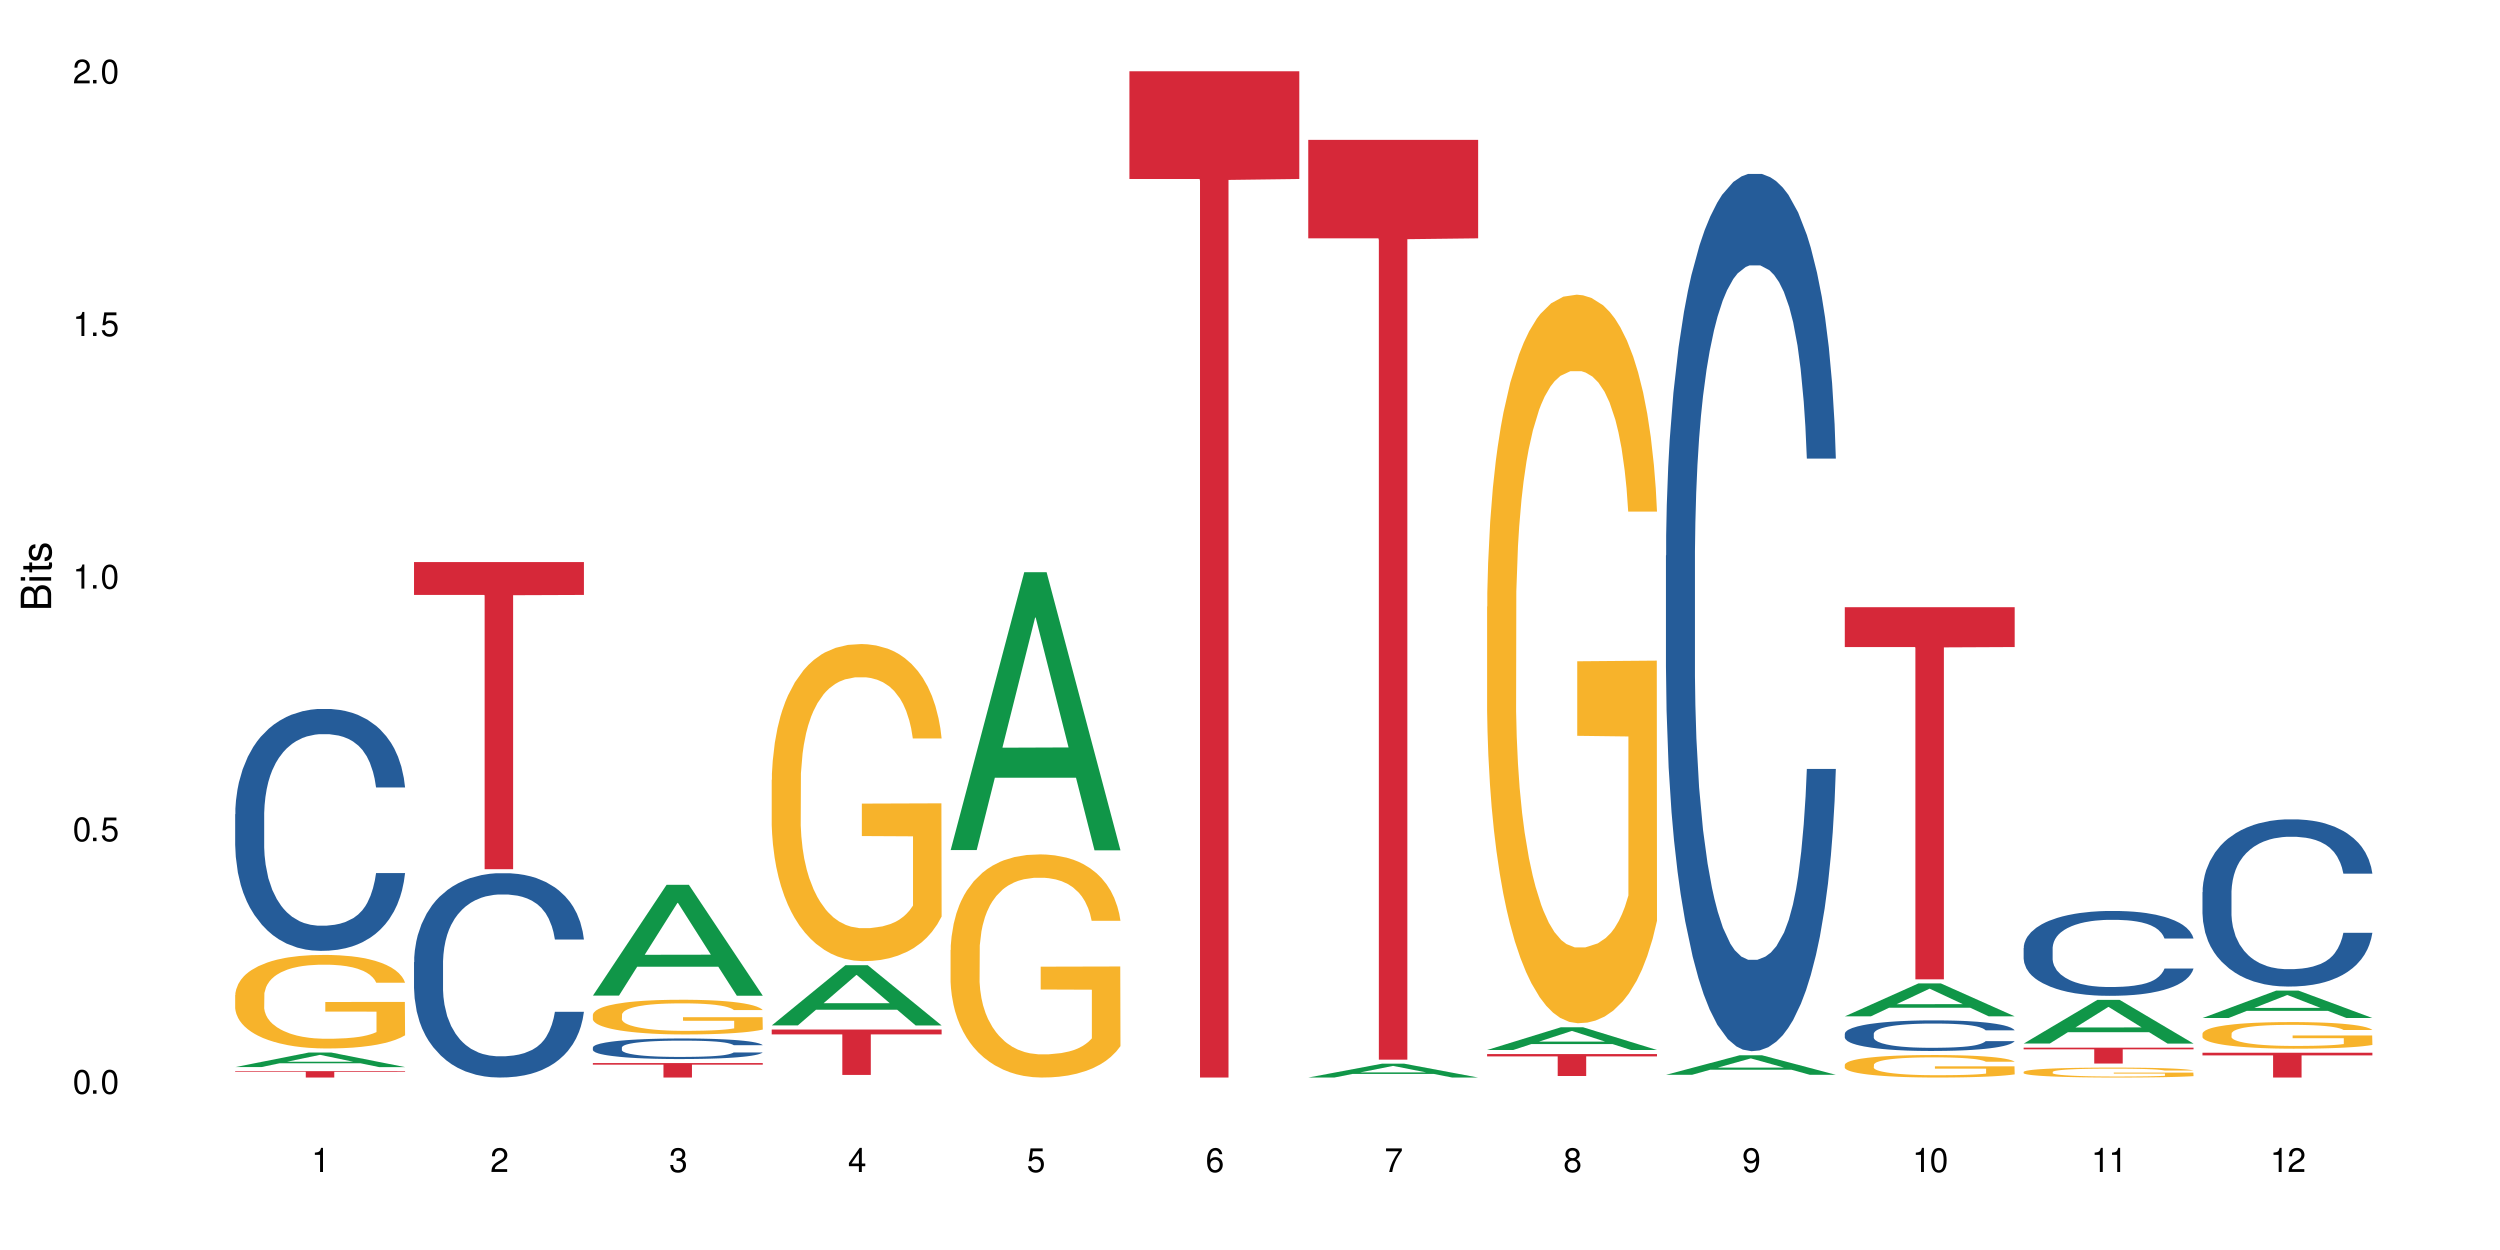 <?xml version="1.0" encoding="UTF-8"?>
<svg xmlns="http://www.w3.org/2000/svg" xmlns:xlink="http://www.w3.org/1999/xlink" width="720" height="360" viewBox="0 0 720 360">
<defs>
<g>
<g id="glyph-0-0">
</g>
<g id="glyph-0-1">
<path d="M 2.641 -6.938 C 2 -6.938 1.422 -6.656 1.078 -6.172 C 0.641 -5.562 0.406 -4.641 0.406 -3.359 C 0.406 -1.016 1.188 0.219 2.641 0.219 C 4.078 0.219 4.859 -1.016 4.859 -3.297 C 4.859 -4.641 4.656 -5.547 4.203 -6.172 C 3.844 -6.656 3.281 -6.938 2.641 -6.938 Z M 2.641 -6.188 C 3.547 -6.188 4 -5.25 4 -3.375 C 4 -1.406 3.562 -0.484 2.625 -0.484 C 1.734 -0.484 1.281 -1.438 1.281 -3.344 C 1.281 -5.25 1.734 -6.188 2.641 -6.188 Z M 2.641 -6.188 "/>
</g>
<g id="glyph-0-2">
<path d="M 1.828 -1 L 0.828 -1 L 0.828 0 L 1.828 0 Z M 1.828 -1 "/>
</g>
<g id="glyph-0-3">
<path d="M 4.562 -6.797 L 1.062 -6.797 L 0.547 -3.094 L 1.328 -3.094 C 1.719 -3.562 2.047 -3.734 2.578 -3.734 C 3.484 -3.734 4.062 -3.109 4.062 -2.094 C 4.062 -1.125 3.484 -0.531 2.578 -0.531 C 1.828 -0.531 1.375 -0.906 1.188 -1.672 L 0.328 -1.672 C 0.453 -1.109 0.547 -0.844 0.75 -0.594 C 1.125 -0.078 1.828 0.219 2.594 0.219 C 3.969 0.219 4.922 -0.781 4.922 -2.219 C 4.922 -3.562 4.031 -4.484 2.719 -4.484 C 2.25 -4.484 1.859 -4.359 1.469 -4.062 L 1.734 -5.969 L 4.562 -5.969 Z M 4.562 -6.797 "/>
</g>
<g id="glyph-0-4">
<path d="M 2.484 -4.938 L 2.484 0 L 3.328 0 L 3.328 -6.938 L 2.766 -6.938 C 2.469 -5.875 2.281 -5.734 0.984 -5.562 L 0.984 -4.938 Z M 2.484 -4.938 "/>
</g>
<g id="glyph-0-5">
<path d="M 4.859 -0.828 L 1.281 -0.828 C 1.359 -1.406 1.672 -1.781 2.5 -2.281 L 3.469 -2.828 C 4.406 -3.344 4.906 -4.062 4.906 -4.906 C 4.906 -5.484 4.672 -6.031 4.266 -6.406 C 3.859 -6.766 3.375 -6.938 2.719 -6.938 C 1.859 -6.938 1.219 -6.625 0.844 -6.031 C 0.609 -5.672 0.5 -5.234 0.484 -4.531 L 1.328 -4.531 C 1.359 -5.016 1.406 -5.281 1.531 -5.516 C 1.75 -5.938 2.188 -6.203 2.703 -6.203 C 3.469 -6.203 4.031 -5.641 4.031 -4.891 C 4.031 -4.344 3.719 -3.859 3.125 -3.516 L 2.234 -3 C 0.812 -2.172 0.406 -1.531 0.328 -0.016 L 4.859 -0.016 Z M 4.859 -0.828 "/>
</g>
<g id="glyph-0-6">
<path d="M 2.125 -3.188 L 2.578 -3.188 C 3.5 -3.188 3.984 -2.766 3.984 -1.922 C 3.984 -1.062 3.469 -0.531 2.594 -0.531 C 1.656 -0.531 1.203 -1 1.156 -2.016 L 0.312 -2.016 C 0.344 -1.453 0.438 -1.094 0.609 -0.781 C 0.953 -0.109 1.625 0.219 2.547 0.219 C 3.953 0.219 4.859 -0.625 4.859 -1.938 C 4.859 -2.828 4.516 -3.297 3.703 -3.594 C 4.344 -3.844 4.656 -4.328 4.656 -5.031 C 4.656 -6.219 3.875 -6.938 2.578 -6.938 C 1.203 -6.938 0.484 -6.172 0.453 -4.703 L 1.297 -4.703 C 1.312 -5.125 1.344 -5.359 1.453 -5.578 C 1.641 -5.969 2.062 -6.203 2.594 -6.203 C 3.344 -6.203 3.797 -5.75 3.797 -5 C 3.797 -4.516 3.609 -4.219 3.25 -4.047 C 3.016 -3.953 2.703 -3.922 2.125 -3.906 Z M 2.125 -3.188 "/>
</g>
<g id="glyph-0-7">
<path d="M 3.141 -1.672 L 3.141 0 L 3.984 0 L 3.984 -1.672 L 4.984 -1.672 L 4.984 -2.438 L 3.984 -2.438 L 3.984 -6.938 L 3.359 -6.938 L 0.266 -2.578 L 0.266 -1.672 Z M 3.141 -2.438 L 1 -2.438 L 3.141 -5.5 Z M 3.141 -2.438 "/>
</g>
<g id="glyph-0-8">
<path d="M 4.781 -5.125 C 4.609 -6.266 3.891 -6.938 2.844 -6.938 C 2.094 -6.938 1.422 -6.578 1.031 -5.953 C 0.594 -5.266 0.406 -4.422 0.406 -3.172 C 0.406 -2 0.578 -1.25 0.984 -0.641 C 1.359 -0.078 1.953 0.219 2.703 0.219 C 3.984 0.219 4.922 -0.75 4.922 -2.094 C 4.922 -3.375 4.062 -4.281 2.844 -4.281 C 2.172 -4.281 1.641 -4.031 1.281 -3.516 C 1.281 -5.234 1.828 -6.188 2.797 -6.188 C 3.391 -6.188 3.797 -5.797 3.938 -5.125 Z M 2.734 -3.531 C 3.547 -3.531 4.062 -2.953 4.062 -2.031 C 4.062 -1.156 3.484 -0.531 2.703 -0.531 C 1.922 -0.531 1.328 -1.188 1.328 -2.078 C 1.328 -2.938 1.906 -3.531 2.734 -3.531 Z M 2.734 -3.531 "/>
</g>
<g id="glyph-0-9">
<path d="M 4.984 -6.797 L 0.438 -6.797 L 0.438 -5.969 L 4.109 -5.969 C 2.5 -3.656 1.828 -2.234 1.328 0 L 2.219 0 C 2.594 -2.172 3.453 -4.047 4.984 -6.094 Z M 4.984 -6.797 "/>
</g>
<g id="glyph-0-10">
<path d="M 3.75 -3.656 C 4.469 -4.094 4.688 -4.438 4.688 -5.078 C 4.688 -6.172 3.844 -6.938 2.641 -6.938 C 1.438 -6.938 0.594 -6.172 0.594 -5.094 C 0.594 -4.438 0.812 -4.094 1.516 -3.656 C 0.734 -3.266 0.359 -2.703 0.359 -1.922 C 0.359 -0.656 1.281 0.219 2.641 0.219 C 3.984 0.219 4.922 -0.656 4.922 -1.922 C 4.922 -2.703 4.531 -3.266 3.75 -3.656 Z M 2.641 -6.188 C 3.359 -6.188 3.812 -5.75 3.812 -5.062 C 3.812 -4.406 3.344 -3.984 2.641 -3.984 C 1.922 -3.984 1.453 -4.406 1.453 -5.078 C 1.453 -5.75 1.922 -6.188 2.641 -6.188 Z M 2.641 -3.266 C 3.484 -3.266 4.062 -2.719 4.062 -1.906 C 4.062 -1.078 3.484 -0.531 2.625 -0.531 C 1.797 -0.531 1.219 -1.094 1.219 -1.906 C 1.219 -2.719 1.781 -3.266 2.641 -3.266 Z M 2.641 -3.266 "/>
</g>
<g id="glyph-0-11">
<path d="M 0.516 -1.578 C 0.672 -0.453 1.406 0.219 2.438 0.219 C 3.188 0.219 3.859 -0.141 4.266 -0.766 C 4.688 -1.453 4.891 -2.297 4.891 -3.547 C 4.891 -4.719 4.703 -5.453 4.312 -6.078 C 3.938 -6.641 3.344 -6.938 2.594 -6.938 C 1.297 -6.938 0.359 -5.969 0.359 -4.625 C 0.359 -3.344 1.234 -2.453 2.453 -2.453 C 3.094 -2.453 3.578 -2.672 4.016 -3.203 C 4 -1.484 3.469 -0.531 2.5 -0.531 C 1.906 -0.531 1.484 -0.906 1.359 -1.578 Z M 2.578 -6.203 C 3.375 -6.203 3.969 -5.531 3.969 -4.641 C 3.969 -3.797 3.391 -3.188 2.547 -3.188 C 1.734 -3.188 1.234 -3.766 1.234 -4.688 C 1.234 -5.562 1.797 -6.203 2.578 -6.203 Z M 2.578 -6.203 "/>
</g>
<g id="glyph-1-0">
</g>
<g id="glyph-1-1">
<path d="M 0 -0.953 L 0 -4.891 C 0 -5.719 -0.234 -6.344 -0.734 -6.797 C -1.188 -7.234 -1.812 -7.469 -2.5 -7.469 C -3.547 -7.469 -4.188 -7 -4.625 -5.875 C -4.984 -6.688 -5.625 -7.094 -6.531 -7.094 C -7.172 -7.094 -7.734 -6.859 -8.141 -6.391 C -8.562 -5.922 -8.75 -5.344 -8.75 -4.5 L -8.75 -0.953 Z M -4.984 -2.062 L -7.766 -2.062 L -7.766 -4.219 C -7.766 -4.844 -7.688 -5.203 -7.453 -5.5 C -7.219 -5.812 -6.859 -5.969 -6.375 -5.969 C -5.891 -5.969 -5.531 -5.812 -5.297 -5.5 C -5.062 -5.203 -4.984 -4.844 -4.984 -4.219 Z M -0.984 -2.062 L -4 -2.062 L -4 -4.781 C -4 -5.766 -3.438 -6.359 -2.484 -6.359 C -1.547 -6.359 -0.984 -5.766 -0.984 -4.781 Z M -0.984 -2.062 "/>
</g>
<g id="glyph-1-2">
<path d="M -6.281 -1.797 L -6.281 -0.797 L 0 -0.797 L 0 -1.797 Z M -8.75 -1.797 L -8.75 -0.797 L -7.484 -0.797 L -7.484 -1.797 Z M -8.75 -1.797 "/>
</g>
<g id="glyph-1-3">
<path d="M -6.281 -3.047 L -6.281 -2.016 L -8.016 -2.016 L -8.016 -1.016 L -6.281 -1.016 L -6.281 -0.172 L -5.469 -0.172 L -5.469 -1.016 L -0.719 -1.016 C -0.078 -1.016 0.281 -1.453 0.281 -2.234 C 0.281 -2.5 0.25 -2.719 0.188 -3.047 L -0.641 -3.047 C -0.609 -2.906 -0.594 -2.766 -0.594 -2.562 C -0.594 -2.141 -0.719 -2.016 -1.156 -2.016 L -5.469 -2.016 L -5.469 -3.047 Z M -6.281 -3.047 "/>
</g>
<g id="glyph-1-4">
<path d="M -4.531 -5.25 C -5.766 -5.25 -6.469 -4.422 -6.469 -2.969 C -6.469 -1.516 -5.719 -0.562 -4.547 -0.562 C -3.562 -0.562 -3.094 -1.062 -2.734 -2.562 L -2.516 -3.484 C -2.344 -4.188 -2.094 -4.469 -1.641 -4.469 C -1.047 -4.469 -0.641 -3.875 -0.641 -3 C -0.641 -2.453 -0.797 -2 -1.062 -1.75 C -1.25 -1.594 -1.422 -1.531 -1.875 -1.469 L -1.875 -0.406 C -0.422 -0.453 0.281 -1.266 0.281 -2.922 C 0.281 -4.5 -0.5 -5.516 -1.719 -5.516 C -2.656 -5.516 -3.172 -4.984 -3.469 -3.734 L -3.703 -2.766 C -3.891 -1.953 -4.156 -1.609 -4.594 -1.609 C -5.188 -1.609 -5.547 -2.125 -5.547 -2.938 C -5.547 -3.75 -5.203 -4.172 -4.531 -4.203 Z M -4.531 -5.25 "/>
</g>
</g>
</defs>
<rect x="-72" y="-36" width="864" height="432" fill="rgb(100%, 100%, 100%)" fill-opacity="1"/>
<path fill-rule="nonzero" fill="rgb(6.275%, 58.824%, 28.235%)" fill-opacity="1" d="M 67.73 307.324 L 67.785 307.32 L 88.957 303.125 L 95.387 303.125 L 116.664 307.328 L 109.188 307.328 L 103.855 306.23 L 80.488 306.23 L 75.258 307.324 L 67.73 307.324 L 82.734 305.777 L 101.711 305.773 L 92.25 303.812 L 92.145 303.809 L 92.039 303.82 L 82.684 305.773 L 82.734 305.777 Z M 67.73 307.324 "/>
<path fill-rule="nonzero" fill="rgb(14.51%, 36.078%, 60%)" fill-opacity="1" d="M 67.73 234.5 L 67.789 234.438 L 67.789 232.91 L 67.969 230.492 L 68.387 227.434 L 68.805 225.332 L 69.879 221.578 L 71.371 217.949 L 72.922 215.145 L 74.055 213.492 L 75.07 212.219 L 77.398 209.859 L 78.891 208.652 L 80.5 207.57 L 82.469 206.488 L 83.902 205.852 L 87.125 204.832 L 89.512 204.387 L 91.363 204.195 L 95.359 204.195 L 97.746 204.449 L 99.477 204.77 L 101.387 205.277 L 102.996 205.852 L 105.801 207.25 L 108.309 209.035 L 109.441 210.051 L 111.234 212.027 L 112.605 213.938 L 113.559 215.59 L 114.633 217.949 L 115.59 220.812 L 116.305 224.059 L 116.664 226.797 L 108.309 226.797 L 107.891 224.25 L 107.414 222.277 L 106.52 219.668 L 105.625 217.82 L 104.371 215.973 L 103.238 214.766 L 101.684 213.555 L 100.312 212.789 L 98.879 212.219 L 97.508 211.836 L 94.883 211.453 L 91.84 211.453 L 90.707 211.582 L 88.379 212.09 L 87.125 212.535 L 85.336 213.426 L 84.082 214.254 L 82.59 215.527 L 81.574 216.609 L 80.32 218.266 L 79.426 219.73 L 78.414 221.832 L 77.816 223.422 L 77.277 225.207 L 76.801 227.309 L 76.441 229.535 L 76.203 231.891 L 76.086 234.184 L 76.086 244.051 L 76.203 246.344 L 76.504 249.02 L 77.277 252.902 L 78.414 256.277 L 79.727 258.949 L 80.977 260.859 L 81.695 261.754 L 82.648 262.77 L 84.141 264.043 L 86.289 265.316 L 87.543 265.828 L 89.453 266.336 L 91.422 266.59 L 94.047 266.59 L 96.375 266.336 L 97.926 266.02 L 99.535 265.508 L 101.746 264.426 L 103.117 263.406 L 104.312 262.199 L 105.207 260.988 L 105.801 259.969 L 106.699 257.996 L 107.414 255.832 L 107.949 253.602 L 108.309 251.438 L 116.664 251.438 L 116.305 253.984 L 115.77 256.469 L 115.23 258.312 L 114.395 260.543 L 113.441 262.516 L 112.066 264.746 L 110.934 266.211 L 109.441 267.801 L 108.07 269.012 L 106.578 270.094 L 104.371 271.367 L 102.938 272.004 L 101.387 272.578 L 99.535 273.086 L 97.211 273.531 L 94.703 273.785 L 92.375 273.852 L 89.871 273.723 L 88.02 273.469 L 85.574 272.895 L 82.531 271.75 L 80.32 270.539 L 78.59 269.328 L 77.102 268.055 L 75.43 266.336 L 73.281 263.535 L 71.969 261.371 L 71.074 259.586 L 70.059 257.105 L 69.344 254.875 L 68.508 251.312 L 67.91 246.789 L 67.73 243.289 Z M 67.73 234.5 "/>
<path fill-rule="nonzero" fill="rgb(96.863%, 70.196%, 16.863%)" fill-opacity="1" d="M 67.73 286.555 L 67.789 286.531 L 67.789 286.039 L 68.031 284.934 L 68.625 283.406 L 69.402 282.152 L 70.238 281.168 L 70.773 280.648 L 71.668 279.91 L 72.445 279.371 L 74.414 278.262 L 76.922 277.23 L 78.293 276.785 L 79.844 276.367 L 82.051 275.898 L 83.066 275.727 L 86.172 275.332 L 89.691 275.086 L 93.57 275.016 L 95.359 275.039 L 97.805 275.137 L 101.148 275.406 L 103.059 275.652 L 104.551 275.898 L 106.102 276.219 L 108.012 276.711 L 109.801 277.301 L 111.234 277.895 L 112.664 278.633 L 113.859 279.418 L 114.871 280.281 L 115.77 281.312 L 116.305 282.176 L 116.664 283.035 L 108.367 283.035 L 107.891 282.176 L 107.355 281.512 L 106.461 280.699 L 105.562 280.109 L 104.668 279.641 L 102.996 279 L 101.566 278.605 L 99.777 278.262 L 98.047 278.039 L 96.074 277.895 L 94.883 277.844 L 91.719 277.844 L 88.855 278.016 L 87.184 278.215 L 85.992 278.41 L 84.32 278.777 L 83.305 279.074 L 82.707 279.27 L 80.918 280.035 L 79.727 280.723 L 79.07 281.191 L 78.234 281.93 L 77.637 282.594 L 76.98 283.578 L 76.621 284.316 L 76.145 285.992 L 76.086 290.422 L 76.266 291.355 L 76.621 292.363 L 77.102 293.25 L 77.816 294.188 L 78.531 294.898 L 79.785 295.859 L 80.859 296.5 L 81.695 296.918 L 83.305 297.582 L 83.961 297.805 L 85.512 298.246 L 87.125 298.59 L 89.094 298.887 L 90.586 299.035 L 92.973 299.156 L 96.016 299.156 L 99.598 299.008 L 101.863 298.812 L 103.414 298.617 L 104.43 298.445 L 105.684 298.172 L 106.578 297.926 L 107.414 297.656 L 108.43 297.238 L 108.43 291.355 L 93.688 291.332 L 93.688 288.574 L 116.602 288.551 L 116.664 298.172 L 115.41 298.836 L 113.859 299.477 L 112.367 299.969 L 110.816 300.387 L 108.605 300.855 L 106.816 301.152 L 104.07 301.496 L 101.566 301.719 L 98.941 301.863 L 96.613 301.938 L 93.867 301.965 L 91.422 301.914 L 88.797 301.766 L 86.707 301.57 L 84.797 301.324 L 82.887 301.004 L 80.5 300.484 L 78.949 300.066 L 77.34 299.551 L 75.727 298.938 L 74.297 298.27 L 73.34 297.754 L 72.387 297.164 L 71.371 296.426 L 70.418 295.59 L 69.699 294.824 L 69.043 293.965 L 68.566 293.152 L 68.09 292.043 L 67.852 291.16 L 67.73 290.395 Z M 67.73 286.555 "/>
<path fill-rule="nonzero" fill="rgb(83.922%, 15.686%, 22.353%)" fill-opacity="1" d="M 67.73 308.492 L 116.664 308.492 L 116.664 308.688 L 96.27 308.691 L 96.27 310.332 L 88.066 310.332 L 88.066 308.691 L 87.945 308.688 L 67.73 308.688 Z M 67.73 308.492 "/>
<path fill-rule="nonzero" fill="rgb(14.51%, 36.078%, 60%)" fill-opacity="1" d="M 119.238 277.098 L 119.297 277.043 L 119.297 275.75 L 119.477 273.707 L 119.895 271.125 L 120.312 269.352 L 121.387 266.18 L 122.879 263.113 L 124.43 260.746 L 125.562 259.348 L 126.578 258.273 L 128.906 256.281 L 130.398 255.262 L 132.008 254.348 L 133.977 253.434 L 135.41 252.895 L 138.633 252.035 L 141.02 251.656 L 142.871 251.496 L 146.867 251.496 L 149.254 251.711 L 150.984 251.98 L 152.895 252.41 L 154.504 252.895 L 157.309 254.078 L 159.816 255.582 L 160.949 256.445 L 162.742 258.109 L 164.113 259.723 L 165.066 261.121 L 166.141 263.113 L 167.098 265.531 L 167.812 268.277 L 168.172 270.59 L 159.816 270.59 L 159.398 268.438 L 158.922 266.77 L 158.027 264.566 L 157.133 263.004 L 155.879 261.445 L 154.746 260.422 L 153.191 259.402 L 151.82 258.758 L 150.387 258.273 L 149.016 257.949 L 146.391 257.629 L 143.348 257.629 L 142.211 257.734 L 139.887 258.164 L 138.633 258.543 L 136.844 259.293 L 135.59 259.992 L 134.098 261.07 L 133.082 261.984 L 131.828 263.383 L 130.934 264.617 L 129.922 266.395 L 129.324 267.738 L 128.785 269.242 L 128.309 271.02 L 127.949 272.902 L 127.711 274.891 L 127.594 276.828 L 127.594 285.164 L 127.711 287.098 L 128.012 289.359 L 128.785 292.637 L 129.922 295.488 L 131.234 297.746 L 132.484 299.359 L 133.203 300.113 L 134.156 300.973 L 135.648 302.051 L 137.797 303.125 L 139.051 303.555 L 140.961 303.984 L 142.93 304.203 L 145.555 304.203 L 147.883 303.984 L 149.434 303.719 L 151.043 303.289 L 153.254 302.371 L 154.625 301.512 L 155.816 300.492 L 156.715 299.469 L 157.309 298.609 L 158.207 296.941 L 158.922 295.113 L 159.457 293.23 L 159.816 291.402 L 168.172 291.402 L 167.812 293.555 L 167.277 295.648 L 166.738 297.211 L 165.902 299.094 L 164.949 300.758 L 163.574 302.641 L 162.441 303.879 L 160.949 305.223 L 159.578 306.246 L 158.086 307.16 L 155.879 308.234 L 154.445 308.773 L 152.895 309.258 L 151.043 309.688 L 148.719 310.062 L 146.211 310.277 L 143.883 310.332 L 141.379 310.227 L 139.527 310.008 L 137.082 309.527 L 134.039 308.559 L 131.828 307.535 L 130.098 306.516 L 128.605 305.438 L 126.938 303.984 L 124.789 301.621 L 123.477 299.793 L 122.582 298.285 L 121.566 296.188 L 120.852 294.305 L 120.016 291.293 L 119.418 287.477 L 119.238 284.516 Z M 119.238 277.098 "/>
<path fill-rule="nonzero" fill="rgb(83.922%, 15.686%, 22.353%)" fill-opacity="1" d="M 119.238 161.871 L 168.172 161.871 L 168.172 171.34 L 147.777 171.422 L 147.777 250.332 L 139.574 250.332 L 139.574 171.504 L 139.453 171.34 L 119.238 171.34 Z M 119.238 161.871 "/>
<path fill-rule="nonzero" fill="rgb(6.275%, 58.824%, 28.235%)" fill-opacity="1" d="M 170.746 286.73 L 170.797 286.699 L 191.973 254.832 L 198.402 254.832 L 219.68 286.762 L 212.203 286.762 L 206.871 278.426 L 183.504 278.426 L 178.273 286.73 L 170.746 286.73 L 185.75 274.98 L 204.727 274.949 L 195.266 260.051 L 195.16 260.02 L 195.055 260.109 L 185.699 274.949 L 185.75 274.98 Z M 170.746 286.73 "/>
<path fill-rule="nonzero" fill="rgb(14.51%, 36.078%, 60%)" fill-opacity="1" d="M 170.746 301.664 L 170.805 301.656 L 170.805 301.527 L 170.984 301.32 L 171.402 301.062 L 171.82 300.883 L 172.895 300.562 L 174.387 300.258 L 175.938 300.02 L 177.07 299.879 L 178.086 299.77 L 180.414 299.57 L 181.906 299.465 L 183.516 299.375 L 185.484 299.281 L 186.918 299.227 L 190.141 299.141 L 192.527 299.102 L 194.375 299.086 L 198.375 299.086 L 200.762 299.109 L 202.492 299.137 L 204.402 299.18 L 206.012 299.227 L 208.816 299.348 L 211.324 299.5 L 212.457 299.586 L 214.25 299.754 L 215.621 299.914 L 216.574 300.055 L 217.648 300.258 L 218.605 300.5 L 219.32 300.773 L 219.68 301.008 L 211.324 301.008 L 210.906 300.793 L 210.43 300.625 L 209.535 300.402 L 208.641 300.246 L 207.387 300.09 L 206.25 299.984 L 204.699 299.883 L 203.328 299.816 L 201.895 299.77 L 200.523 299.738 L 197.898 299.703 L 194.855 299.703 L 193.719 299.715 L 191.395 299.758 L 190.141 299.797 L 188.352 299.871 L 187.098 299.941 L 185.605 300.051 L 184.59 300.141 L 183.336 300.281 L 182.441 300.406 L 181.426 300.586 L 180.832 300.723 L 180.293 300.871 L 179.816 301.051 L 179.457 301.242 L 179.219 301.441 L 179.102 301.637 L 179.102 302.473 L 179.219 302.668 L 179.52 302.895 L 180.293 303.227 L 181.426 303.512 L 182.742 303.738 L 183.992 303.902 L 184.711 303.977 L 185.664 304.066 L 187.156 304.172 L 189.305 304.281 L 190.559 304.324 L 192.469 304.367 L 194.438 304.391 L 197.062 304.391 L 199.391 304.367 L 200.941 304.34 L 202.551 304.297 L 204.762 304.207 L 206.133 304.117 L 207.324 304.016 L 208.223 303.914 L 208.816 303.828 L 209.711 303.66 L 210.43 303.477 L 210.965 303.285 L 211.324 303.102 L 219.68 303.102 L 219.32 303.316 L 218.785 303.527 L 218.246 303.688 L 217.41 303.875 L 216.457 304.043 L 215.082 304.234 L 213.949 304.355 L 212.457 304.492 L 211.086 304.594 L 209.594 304.688 L 207.387 304.797 L 205.953 304.848 L 204.402 304.898 L 202.551 304.941 L 200.227 304.98 L 197.719 305 L 195.391 305.008 L 192.887 304.996 L 191.035 304.973 L 188.59 304.926 L 185.547 304.828 L 183.336 304.727 L 181.605 304.621 L 180.113 304.516 L 178.445 304.367 L 176.297 304.129 L 174.984 303.945 L 174.086 303.793 L 173.074 303.582 L 172.355 303.395 L 171.523 303.09 L 170.926 302.707 L 170.746 302.41 Z M 170.746 301.664 "/>
<path fill-rule="nonzero" fill="rgb(96.863%, 70.196%, 16.863%)" fill-opacity="1" d="M 170.746 292.207 L 170.805 292.199 L 170.805 292.016 L 171.043 291.605 L 171.641 291.039 L 172.418 290.574 L 173.254 290.207 L 173.789 290.016 L 174.684 289.742 L 175.461 289.539 L 177.43 289.129 L 179.938 288.746 L 181.309 288.582 L 182.859 288.426 L 185.066 288.254 L 186.082 288.191 L 189.184 288.043 L 192.707 287.953 L 196.586 287.926 L 198.375 287.934 L 200.82 287.969 L 204.164 288.07 L 206.074 288.164 L 207.566 288.254 L 209.117 288.371 L 211.027 288.555 L 212.816 288.773 L 214.25 288.992 L 215.68 289.266 L 216.875 289.559 L 217.887 289.879 L 218.785 290.262 L 219.32 290.582 L 219.68 290.902 L 211.383 290.902 L 210.906 290.582 L 210.371 290.336 L 209.473 290.035 L 208.578 289.816 L 207.684 289.641 L 206.012 289.402 L 204.582 289.258 L 202.789 289.129 L 201.059 289.047 L 199.09 288.992 L 197.898 288.977 L 194.734 288.977 L 191.871 289.039 L 190.199 289.113 L 189.008 289.184 L 187.336 289.32 L 186.32 289.43 L 185.723 289.504 L 183.934 289.789 L 182.742 290.043 L 182.086 290.215 L 181.25 290.492 L 180.652 290.738 L 179.996 291.102 L 179.637 291.375 L 179.16 291.996 L 179.102 293.641 L 179.281 293.988 L 179.637 294.363 L 180.113 294.691 L 180.832 295.039 L 181.547 295.305 L 182.801 295.66 L 183.875 295.895 L 184.711 296.051 L 186.32 296.297 L 186.977 296.379 L 188.527 296.543 L 190.141 296.672 L 192.109 296.781 L 193.602 296.836 L 195.988 296.883 L 199.031 296.883 L 202.613 296.828 L 204.879 296.754 L 206.43 296.68 L 207.445 296.617 L 208.699 296.516 L 209.594 296.426 L 210.43 296.324 L 211.445 296.172 L 211.445 293.988 L 196.703 293.98 L 196.703 292.957 L 219.617 292.945 L 219.68 296.516 L 218.426 296.766 L 216.875 297 L 215.383 297.184 L 213.832 297.34 L 211.621 297.512 L 209.832 297.621 L 207.086 297.75 L 204.582 297.832 L 201.957 297.887 L 199.629 297.914 L 196.883 297.922 L 194.438 297.906 L 191.812 297.852 L 189.723 297.777 L 187.812 297.688 L 185.902 297.566 L 183.516 297.375 L 181.965 297.219 L 180.355 297.027 L 178.742 296.801 L 177.309 296.555 L 176.355 296.363 L 175.402 296.145 L 174.387 295.867 L 173.43 295.559 L 172.715 295.273 L 172.059 294.957 L 171.582 294.656 L 171.105 294.242 L 170.867 293.914 L 170.746 293.633 Z M 170.746 292.207 "/>
<path fill-rule="nonzero" fill="rgb(83.922%, 15.686%, 22.353%)" fill-opacity="1" d="M 170.746 306.172 L 219.68 306.172 L 219.68 306.617 L 199.285 306.621 L 199.285 310.332 L 191.078 310.332 L 191.078 306.625 L 190.961 306.617 L 170.746 306.617 Z M 170.746 306.172 "/>
<path fill-rule="nonzero" fill="rgb(6.275%, 58.824%, 28.235%)" fill-opacity="1" d="M 222.254 295.32 L 222.305 295.305 L 243.48 277.977 L 249.91 277.977 L 271.188 295.336 L 263.711 295.336 L 258.379 290.805 L 235.008 290.805 L 229.781 295.32 L 222.254 295.32 L 237.258 288.93 L 256.234 288.914 L 246.773 280.812 L 246.668 280.797 L 246.562 280.844 L 237.207 288.914 L 237.258 288.93 Z M 222.254 295.32 "/>
<path fill-rule="nonzero" fill="rgb(96.863%, 70.196%, 16.863%)" fill-opacity="1" d="M 222.254 224.598 L 222.312 224.516 L 222.312 222.848 L 222.551 219.094 L 223.148 213.922 L 223.926 209.668 L 224.762 206.332 L 225.297 204.582 L 226.191 202.078 L 226.969 200.246 L 228.938 196.492 L 231.445 192.988 L 232.816 191.488 L 234.367 190.07 L 236.574 188.484 L 237.59 187.898 L 240.691 186.566 L 244.215 185.73 L 248.094 185.48 L 249.883 185.566 L 252.328 185.898 L 255.672 186.816 L 257.582 187.648 L 259.07 188.484 L 260.625 189.57 L 262.535 191.238 L 264.324 193.238 L 265.754 195.238 L 267.188 197.742 L 268.383 200.41 L 269.395 203.332 L 270.289 206.832 L 270.828 209.754 L 271.188 212.672 L 262.891 212.672 L 262.414 209.754 L 261.875 207.5 L 260.98 204.75 L 260.086 202.746 L 259.191 201.16 L 257.52 198.992 L 256.09 197.66 L 254.297 196.492 L 252.566 195.742 L 250.598 195.238 L 249.406 195.074 L 246.242 195.074 L 243.379 195.656 L 241.707 196.324 L 240.516 196.992 L 238.844 198.242 L 237.828 199.242 L 237.23 199.91 L 235.441 202.496 L 234.25 204.832 L 233.59 206.418 L 232.758 208.918 L 232.16 211.172 L 231.504 214.508 L 231.145 217.008 L 230.668 222.68 L 230.609 237.695 L 230.785 240.863 L 231.145 244.285 L 231.621 247.285 L 232.34 250.457 L 233.055 252.875 L 234.309 256.129 L 235.383 258.297 L 236.219 259.715 L 237.828 261.965 L 238.484 262.715 L 240.035 264.219 L 241.648 265.387 L 243.617 266.387 L 245.109 266.887 L 247.496 267.305 L 250.539 267.305 L 254.121 266.805 L 256.387 266.137 L 257.938 265.469 L 258.953 264.887 L 260.207 263.969 L 261.102 263.133 L 261.938 262.215 L 262.949 260.797 L 262.949 240.863 L 248.211 240.781 L 248.211 231.438 L 271.125 231.355 L 271.188 263.969 L 269.934 266.219 L 268.383 268.387 L 266.891 270.055 L 265.34 271.473 L 263.129 273.059 L 261.34 274.059 L 258.594 275.227 L 256.09 275.977 L 253.465 276.48 L 251.137 276.73 L 248.391 276.812 L 245.945 276.645 L 243.32 276.145 L 241.23 275.477 L 239.32 274.645 L 237.41 273.559 L 235.023 271.809 L 233.473 270.391 L 231.859 268.637 L 230.25 266.555 L 228.816 264.301 L 227.863 262.551 L 226.91 260.547 L 225.895 258.047 L 224.938 255.211 L 224.223 252.625 L 223.566 249.703 L 223.09 246.953 L 222.613 243.199 L 222.375 240.195 L 222.254 237.609 Z M 222.254 224.598 "/>
<path fill-rule="nonzero" fill="rgb(83.922%, 15.686%, 22.353%)" fill-opacity="1" d="M 222.254 296.5 L 271.188 296.5 L 271.188 297.898 L 250.793 297.914 L 250.793 309.578 L 242.586 309.578 L 242.586 297.926 L 242.469 297.898 L 222.254 297.898 Z M 222.254 296.5 "/>
<path fill-rule="nonzero" fill="rgb(6.275%, 58.824%, 28.235%)" fill-opacity="1" d="M 273.762 244.824 L 273.812 244.75 L 294.984 164.785 L 301.418 164.785 L 322.695 244.898 L 315.219 244.898 L 309.887 223.988 L 286.516 223.988 L 281.289 244.824 L 273.762 244.824 L 288.766 215.336 L 307.742 215.262 L 298.281 177.875 L 298.176 177.797 L 298.07 178.023 L 288.711 215.262 L 288.766 215.336 Z M 273.762 244.824 "/>
<path fill-rule="nonzero" fill="rgb(96.863%, 70.196%, 16.863%)" fill-opacity="1" d="M 273.762 273.59 L 273.82 273.531 L 273.82 272.359 L 274.059 269.715 L 274.656 266.078 L 275.434 263.086 L 276.27 260.738 L 276.805 259.504 L 277.699 257.742 L 278.477 256.453 L 280.445 253.809 L 282.949 251.344 L 284.324 250.289 L 285.875 249.293 L 288.082 248.176 L 289.098 247.766 L 292.199 246.824 L 295.723 246.238 L 299.602 246.062 L 301.391 246.121 L 303.836 246.355 L 307.18 247.004 L 309.09 247.59 L 310.578 248.176 L 312.133 248.938 L 314.039 250.113 L 315.832 251.52 L 317.262 252.93 L 318.695 254.691 L 319.891 256.57 L 320.902 258.625 L 321.797 261.09 L 322.336 263.145 L 322.695 265.195 L 314.398 265.195 L 313.922 263.145 L 313.383 261.559 L 312.488 259.621 L 311.594 258.211 L 310.699 257.098 L 309.027 255.57 L 307.598 254.633 L 305.805 253.809 L 304.074 253.281 L 302.105 252.93 L 300.914 252.812 L 297.75 252.812 L 294.887 253.223 L 293.215 253.691 L 292.02 254.164 L 290.352 255.043 L 289.336 255.746 L 288.738 256.219 L 286.949 258.035 L 285.754 259.68 L 285.098 260.797 L 284.266 262.555 L 283.668 264.141 L 283.012 266.488 L 282.652 268.25 L 282.176 272.242 L 282.117 282.805 L 282.293 285.035 L 282.652 287.441 L 283.129 289.555 L 283.848 291.785 L 284.562 293.488 L 285.816 295.777 L 286.891 297.301 L 287.727 298.301 L 289.336 299.887 L 289.992 300.414 L 291.543 301.469 L 293.156 302.293 L 295.125 302.996 L 296.617 303.348 L 299.004 303.641 L 302.047 303.641 L 305.625 303.289 L 307.895 302.82 L 309.445 302.352 L 310.461 301.938 L 311.715 301.293 L 312.609 300.707 L 313.445 300.062 L 314.457 299.062 L 314.457 285.035 L 299.719 284.977 L 299.719 278.402 L 322.633 278.344 L 322.695 301.293 L 321.441 302.879 L 319.891 304.406 L 318.398 305.578 L 316.844 306.574 L 314.637 307.691 L 312.848 308.395 L 310.102 309.219 L 307.598 309.746 L 304.969 310.098 L 302.645 310.273 L 299.898 310.332 L 297.453 310.215 L 294.824 309.863 L 292.738 309.395 L 290.828 308.805 L 288.918 308.043 L 286.531 306.812 L 284.98 305.812 L 283.367 304.582 L 281.758 303.113 L 280.324 301.527 L 279.371 300.297 L 278.414 298.887 L 277.402 297.125 L 276.445 295.129 L 275.73 293.312 L 275.074 291.258 L 274.598 289.32 L 274.121 286.68 L 273.879 284.566 L 273.762 282.746 Z M 273.762 273.59 "/>
<path fill-rule="nonzero" fill="rgb(83.922%, 15.686%, 22.353%)" fill-opacity="1" d="M 325.27 20.527 L 374.199 20.527 L 374.199 51.547 L 353.809 51.82 L 353.809 310.332 L 345.602 310.332 L 345.602 52.094 L 345.484 51.547 L 325.27 51.547 Z M 325.27 20.527 "/>
<path fill-rule="nonzero" fill="rgb(6.275%, 58.824%, 28.235%)" fill-opacity="1" d="M 376.777 310.328 L 376.828 310.324 L 398 306.344 L 404.43 306.344 L 425.707 310.332 L 418.234 310.332 L 412.902 309.293 L 389.531 309.293 L 384.305 310.328 L 376.777 310.328 L 391.781 308.859 L 410.758 308.855 L 401.293 306.996 L 401.191 306.992 L 401.086 307.004 L 391.727 308.855 L 391.781 308.859 Z M 376.777 310.328 "/>
<path fill-rule="nonzero" fill="rgb(83.922%, 15.686%, 22.353%)" fill-opacity="1" d="M 376.777 40.281 L 425.707 40.281 L 425.707 68.637 L 405.316 68.887 L 405.316 305.18 L 397.109 305.18 L 397.109 69.133 L 396.992 68.637 L 376.777 68.637 Z M 376.777 40.281 "/>
<path fill-rule="nonzero" fill="rgb(6.275%, 58.824%, 28.235%)" fill-opacity="1" d="M 428.285 302.395 L 428.336 302.387 L 449.508 295.859 L 455.938 295.859 L 477.215 302.398 L 469.742 302.398 L 464.406 300.691 L 441.039 300.691 L 435.812 302.395 L 428.285 302.395 L 443.289 299.988 L 462.266 299.98 L 452.801 296.926 L 452.699 296.922 L 452.594 296.941 L 443.234 299.98 L 443.289 299.988 Z M 428.285 302.395 "/>
<path fill-rule="nonzero" fill="rgb(96.863%, 70.196%, 16.863%)" fill-opacity="1" d="M 428.285 174.738 L 428.344 174.547 L 428.344 170.711 L 428.582 162.09 L 429.18 150.207 L 429.953 140.438 L 430.789 132.77 L 431.328 128.746 L 432.223 122.996 L 433 118.781 L 434.969 110.16 L 437.473 102.109 L 438.848 98.66 L 440.398 95.402 L 442.605 91.762 L 443.621 90.422 L 446.723 87.355 L 450.242 85.438 L 454.121 84.863 L 455.914 85.055 L 458.359 85.82 L 461.703 87.93 L 463.609 89.848 L 465.102 91.762 L 466.652 94.254 L 468.562 98.086 L 470.355 102.684 L 471.785 107.285 L 473.219 113.031 L 474.41 119.164 L 475.426 125.871 L 476.32 133.922 L 476.859 140.629 L 477.215 147.336 L 468.922 147.336 L 468.445 140.629 L 467.906 135.453 L 467.012 129.129 L 466.117 124.531 L 465.223 120.891 L 463.551 115.906 L 462.117 112.84 L 460.328 110.16 L 458.598 108.434 L 456.629 107.285 L 455.434 106.902 L 452.273 106.902 L 449.41 108.242 L 447.738 109.777 L 446.543 111.309 L 444.875 114.184 L 443.859 116.48 L 443.262 118.016 L 441.473 123.957 L 440.277 129.32 L 439.621 132.961 L 438.785 138.711 L 438.191 143.887 L 437.535 151.551 L 437.176 157.297 L 436.699 170.328 L 436.637 204.82 L 436.816 212.105 L 437.176 219.961 L 437.652 226.859 L 438.367 234.141 L 439.086 239.699 L 440.34 247.172 L 441.414 252.152 L 442.246 255.41 L 443.859 260.586 L 444.516 262.309 L 446.066 265.758 L 447.68 268.441 L 449.648 270.742 L 451.141 271.891 L 453.527 272.848 L 456.57 272.848 L 460.148 271.699 L 462.418 270.168 L 463.969 268.633 L 464.984 267.293 L 466.238 265.184 L 467.133 263.27 L 467.969 261.16 L 468.98 257.902 L 468.98 212.105 L 454.242 211.914 L 454.242 190.449 L 477.156 190.258 L 477.215 265.184 L 475.965 270.359 L 474.41 275.34 L 472.918 279.172 L 471.367 282.43 L 469.16 286.07 L 467.371 288.371 L 464.625 291.055 L 462.117 292.777 L 459.492 293.93 L 457.164 294.504 L 454.422 294.695 L 451.973 294.312 L 449.348 293.16 L 447.262 291.629 L 445.352 289.711 L 443.441 287.223 L 441.055 283.195 L 439.504 279.941 L 437.891 275.914 L 436.281 271.125 L 434.848 265.949 L 433.895 261.926 L 432.938 257.328 L 431.926 251.578 L 430.969 245.062 L 430.254 239.125 L 429.598 232.418 L 429.121 226.094 L 428.641 217.469 L 428.402 210.57 L 428.285 204.629 Z M 428.285 174.738 "/>
<path fill-rule="nonzero" fill="rgb(83.922%, 15.686%, 22.353%)" fill-opacity="1" d="M 428.285 303.562 L 477.215 303.562 L 477.215 304.238 L 456.824 304.246 L 456.824 309.879 L 448.617 309.879 L 448.617 304.254 L 448.5 304.238 L 428.285 304.238 Z M 428.285 303.562 "/>
<path fill-rule="nonzero" fill="rgb(6.275%, 58.824%, 28.235%)" fill-opacity="1" d="M 479.793 309.543 L 479.844 309.539 L 501.016 303.914 L 507.445 303.914 L 528.723 309.547 L 521.25 309.547 L 515.914 308.078 L 492.547 308.078 L 487.32 309.543 L 479.793 309.543 L 494.797 307.469 L 513.773 307.465 L 504.309 304.836 L 504.207 304.832 L 504.102 304.848 L 494.742 307.465 L 494.797 307.469 Z M 479.793 309.543 "/>
<path fill-rule="nonzero" fill="rgb(14.51%, 36.078%, 60%)" fill-opacity="1" d="M 479.793 160.027 L 479.852 159.797 L 479.852 154.254 L 480.031 145.48 L 480.449 134.395 L 480.867 126.773 L 481.941 113.145 L 483.434 99.984 L 484.984 89.82 L 486.117 83.816 L 487.133 79.199 L 489.457 70.652 L 490.949 66.266 L 492.562 62.34 L 494.531 58.414 L 495.965 56.102 L 499.184 52.406 L 501.574 50.793 L 503.422 50.098 L 507.422 50.098 L 509.809 51.023 L 511.539 52.176 L 513.449 54.023 L 515.059 56.102 L 517.863 61.184 L 520.371 67.648 L 521.504 71.344 L 523.293 78.504 L 524.668 85.434 L 525.621 91.438 L 526.695 99.984 L 527.648 110.375 L 528.367 122.152 L 528.723 132.082 L 520.371 132.082 L 519.953 122.848 L 519.473 115.688 L 518.578 106.219 L 517.684 99.52 L 516.43 92.824 L 515.297 88.434 L 513.746 84.047 L 512.375 81.277 L 510.941 79.199 L 509.57 77.812 L 506.941 76.426 L 503.898 76.426 L 502.766 76.887 L 500.438 78.734 L 499.184 80.352 L 497.395 83.586 L 496.141 86.586 L 494.648 91.207 L 493.637 95.133 L 492.383 101.137 L 491.488 106.449 L 490.473 114.07 L 489.875 119.844 L 489.34 126.309 L 488.863 133.93 L 488.504 142.016 L 488.266 150.559 L 488.145 158.875 L 488.145 194.668 L 488.266 202.984 L 488.562 212.684 L 489.34 226.77 L 490.473 239.012 L 491.785 248.711 L 493.039 255.641 L 493.754 258.871 L 494.711 262.566 L 496.203 267.188 L 498.352 271.805 L 499.602 273.652 L 501.512 275.5 L 503.48 276.426 L 506.109 276.426 L 508.434 275.5 L 509.988 274.348 L 511.598 272.5 L 513.805 268.57 L 515.18 264.879 L 516.371 260.488 L 517.266 256.102 L 517.863 252.406 L 518.758 245.246 L 519.473 237.395 L 520.012 229.312 L 520.371 221.461 L 528.723 221.461 L 528.367 230.695 L 527.828 239.703 L 527.293 246.402 L 526.457 254.484 L 525.5 261.645 L 524.129 269.727 L 522.996 275.039 L 521.504 280.812 L 520.133 285.199 L 518.641 289.125 L 516.43 293.746 L 515 296.055 L 513.449 298.133 L 511.598 299.98 L 509.27 301.598 L 506.766 302.52 L 504.438 302.75 L 501.93 302.289 L 500.082 301.367 L 497.633 299.289 L 494.59 295.129 L 492.383 290.742 L 490.652 286.355 L 489.16 281.734 L 487.488 275.5 L 485.34 265.34 L 484.027 257.488 L 483.133 251.02 L 482.117 242.012 L 481.402 233.93 L 480.566 220.996 L 479.969 204.602 L 479.793 191.898 Z M 479.793 160.027 "/>
<path fill-rule="nonzero" fill="rgb(6.275%, 58.824%, 28.235%)" fill-opacity="1" d="M 531.301 292.699 L 531.352 292.691 L 552.523 283.215 L 558.953 283.215 L 580.23 292.707 L 572.754 292.707 L 567.422 290.23 L 544.055 290.23 L 538.828 292.699 L 531.301 292.699 L 546.305 289.207 L 565.281 289.195 L 555.816 284.766 L 555.715 284.758 L 555.609 284.785 L 546.25 289.195 L 546.305 289.207 Z M 531.301 292.699 "/>
<path fill-rule="nonzero" fill="rgb(14.51%, 36.078%, 60%)" fill-opacity="1" d="M 531.301 297.707 L 531.359 297.695 L 531.359 297.504 L 531.539 297.199 L 531.957 296.812 L 532.375 296.547 L 533.449 296.07 L 534.938 295.613 L 536.492 295.258 L 537.625 295.047 L 538.641 294.887 L 540.965 294.59 L 542.457 294.438 L 544.07 294.301 L 546.039 294.164 L 547.473 294.082 L 550.691 293.953 L 553.078 293.895 L 554.93 293.871 L 558.93 293.871 L 561.316 293.906 L 563.047 293.945 L 564.953 294.008 L 566.566 294.082 L 569.371 294.258 L 571.879 294.484 L 573.012 294.613 L 574.801 294.863 L 576.172 295.105 L 577.129 295.312 L 578.203 295.613 L 579.156 295.973 L 579.875 296.383 L 580.23 296.73 L 571.879 296.73 L 571.461 296.41 L 570.98 296.16 L 570.086 295.828 L 569.191 295.594 L 567.938 295.363 L 566.805 295.207 L 565.254 295.055 L 563.883 294.961 L 562.449 294.887 L 561.078 294.84 L 558.449 294.789 L 555.406 294.789 L 554.273 294.805 L 551.945 294.871 L 550.691 294.926 L 548.902 295.039 L 547.648 295.145 L 546.156 295.305 L 545.145 295.441 L 543.891 295.652 L 542.996 295.836 L 541.98 296.102 L 541.383 296.305 L 540.848 296.531 L 540.371 296.797 L 540.012 297.078 L 539.773 297.375 L 539.652 297.664 L 539.652 298.914 L 539.773 299.203 L 540.07 299.543 L 540.848 300.031 L 541.98 300.461 L 543.293 300.797 L 544.547 301.039 L 545.262 301.152 L 546.219 301.281 L 547.711 301.441 L 549.859 301.602 L 551.109 301.668 L 553.02 301.73 L 554.988 301.766 L 557.613 301.766 L 559.941 301.73 L 561.492 301.691 L 563.105 301.625 L 565.312 301.488 L 566.688 301.359 L 567.879 301.207 L 568.773 301.055 L 569.371 300.926 L 570.266 300.676 L 570.98 300.402 L 571.52 300.121 L 571.879 299.848 L 580.23 299.848 L 579.875 300.168 L 579.336 300.484 L 578.801 300.719 L 577.965 301 L 577.008 301.25 L 575.637 301.531 L 574.504 301.715 L 573.012 301.918 L 571.637 302.07 L 570.148 302.207 L 567.938 302.367 L 566.508 302.449 L 564.953 302.52 L 563.105 302.586 L 560.777 302.641 L 558.273 302.672 L 555.945 302.684 L 553.438 302.664 L 551.59 302.633 L 549.141 302.562 L 546.098 302.414 L 543.891 302.262 L 542.16 302.109 L 540.668 301.949 L 538.996 301.73 L 536.848 301.379 L 535.535 301.102 L 534.641 300.879 L 533.625 300.562 L 532.91 300.281 L 532.074 299.832 L 531.477 299.258 L 531.301 298.816 Z M 531.301 297.707 "/>
<path fill-rule="nonzero" fill="rgb(96.863%, 70.196%, 16.863%)" fill-opacity="1" d="M 531.301 306.625 L 531.359 306.617 L 531.359 306.5 L 531.598 306.234 L 532.195 305.867 L 532.969 305.562 L 533.805 305.328 L 534.344 305.203 L 535.238 305.023 L 536.012 304.895 L 537.984 304.629 L 540.488 304.379 L 541.863 304.273 L 543.414 304.172 L 545.621 304.059 L 546.637 304.016 L 549.738 303.922 L 553.258 303.863 L 557.137 303.844 L 558.93 303.852 L 561.375 303.875 L 564.715 303.941 L 566.625 304 L 568.117 304.059 L 569.668 304.137 L 571.578 304.254 L 573.367 304.398 L 574.801 304.539 L 576.234 304.715 L 577.426 304.906 L 578.441 305.113 L 579.336 305.363 L 579.875 305.57 L 580.23 305.777 L 571.938 305.777 L 571.461 305.57 L 570.922 305.41 L 570.027 305.215 L 569.133 305.07 L 568.238 304.961 L 566.566 304.805 L 565.133 304.711 L 563.344 304.629 L 561.613 304.574 L 559.645 304.539 L 558.449 304.527 L 555.289 304.527 L 552.422 304.566 L 550.754 304.617 L 549.559 304.664 L 547.887 304.75 L 546.875 304.824 L 546.277 304.871 L 544.488 305.055 L 543.293 305.219 L 542.637 305.332 L 541.801 305.512 L 541.203 305.672 L 540.547 305.906 L 540.191 306.086 L 539.715 306.488 L 539.652 307.555 L 539.832 307.777 L 540.191 308.023 L 540.668 308.234 L 541.383 308.461 L 542.102 308.633 L 543.352 308.863 L 544.426 309.016 L 545.262 309.117 L 546.875 309.277 L 547.531 309.332 L 549.082 309.438 L 550.691 309.52 L 552.664 309.594 L 554.152 309.629 L 556.543 309.656 L 559.586 309.656 L 563.164 309.621 L 565.434 309.574 L 566.984 309.527 L 568 309.484 L 569.25 309.422 L 570.148 309.359 L 570.98 309.297 L 571.996 309.195 L 571.996 307.777 L 557.258 307.773 L 557.258 307.109 L 580.172 307.105 L 580.23 309.422 L 578.977 309.582 L 577.426 309.734 L 575.934 309.852 L 574.383 309.953 L 572.176 310.066 L 570.387 310.137 L 567.641 310.219 L 565.133 310.273 L 562.508 310.309 L 560.18 310.328 L 557.438 310.332 L 554.988 310.32 L 552.363 310.285 L 550.277 310.238 L 548.367 310.18 L 546.457 310.102 L 544.07 309.977 L 542.52 309.875 L 540.906 309.75 L 539.297 309.605 L 537.863 309.445 L 536.91 309.32 L 535.953 309.176 L 534.938 309 L 533.984 308.797 L 533.27 308.613 L 532.613 308.406 L 532.133 308.211 L 531.656 307.945 L 531.418 307.73 L 531.301 307.547 Z M 531.301 306.625 "/>
<path fill-rule="nonzero" fill="rgb(83.922%, 15.686%, 22.353%)" fill-opacity="1" d="M 531.301 174.875 L 580.23 174.875 L 580.23 186.348 L 559.84 186.449 L 559.84 282.051 L 551.633 282.051 L 551.633 186.551 L 551.516 186.348 L 531.301 186.348 Z M 531.301 174.875 "/>
<path fill-rule="nonzero" fill="rgb(6.275%, 58.824%, 28.235%)" fill-opacity="1" d="M 582.809 300.543 L 582.859 300.531 L 604.031 287.965 L 610.461 287.965 L 631.738 300.555 L 624.262 300.555 L 618.93 297.27 L 595.562 297.27 L 590.336 300.543 L 582.809 300.543 L 597.812 295.91 L 616.789 295.898 L 607.324 290.023 L 607.219 290.012 L 607.117 290.047 L 597.758 295.898 L 597.812 295.91 Z M 582.809 300.543 "/>
<path fill-rule="nonzero" fill="rgb(14.51%, 36.078%, 60%)" fill-opacity="1" d="M 582.809 273 L 582.867 272.977 L 582.867 272.441 L 583.047 271.594 L 583.465 270.523 L 583.883 269.785 L 584.957 268.469 L 586.445 267.195 L 588 266.211 L 589.133 265.633 L 590.148 265.184 L 592.473 264.359 L 593.965 263.934 L 595.578 263.555 L 597.547 263.176 L 598.977 262.953 L 602.199 262.594 L 604.586 262.438 L 606.438 262.371 L 610.438 262.371 L 612.824 262.461 L 614.555 262.57 L 616.461 262.75 L 618.074 262.953 L 620.879 263.441 L 623.383 264.066 L 624.52 264.426 L 626.309 265.117 L 627.68 265.789 L 628.637 266.367 L 629.711 267.195 L 630.664 268.199 L 631.383 269.34 L 631.738 270.297 L 623.383 270.297 L 622.969 269.406 L 622.488 268.715 L 621.594 267.797 L 620.699 267.148 L 619.445 266.504 L 618.312 266.078 L 616.762 265.652 L 615.387 265.387 L 613.957 265.184 L 612.582 265.051 L 609.957 264.918 L 606.914 264.918 L 605.781 264.961 L 603.453 265.141 L 602.199 265.297 L 600.41 265.609 L 599.156 265.898 L 597.664 266.348 L 596.652 266.727 L 595.398 267.305 L 594.504 267.82 L 593.488 268.559 L 592.891 269.113 L 592.355 269.742 L 591.879 270.477 L 591.52 271.258 L 591.281 272.086 L 591.16 272.891 L 591.16 276.352 L 591.281 277.156 L 591.578 278.094 L 592.355 279.453 L 593.488 280.637 L 594.801 281.574 L 596.055 282.246 L 596.77 282.559 L 597.727 282.914 L 599.219 283.363 L 601.367 283.809 L 602.617 283.988 L 604.527 284.168 L 606.496 284.254 L 609.121 284.254 L 611.449 284.168 L 613 284.055 L 614.613 283.875 L 616.82 283.496 L 618.191 283.141 L 619.387 282.715 L 620.281 282.289 L 620.879 281.934 L 621.773 281.242 L 622.488 280.48 L 623.027 279.699 L 623.383 278.941 L 631.738 278.941 L 631.383 279.836 L 630.844 280.703 L 630.309 281.352 L 629.473 282.133 L 628.516 282.828 L 627.145 283.609 L 626.012 284.121 L 624.52 284.68 L 623.145 285.105 L 621.652 285.484 L 619.445 285.93 L 618.016 286.152 L 616.461 286.355 L 614.613 286.535 L 612.285 286.691 L 609.777 286.777 L 607.453 286.801 L 604.945 286.758 L 603.098 286.668 L 600.648 286.465 L 597.605 286.066 L 595.398 285.641 L 593.668 285.215 L 592.176 284.77 L 590.504 284.168 L 588.355 283.184 L 587.043 282.426 L 586.148 281.801 L 585.133 280.93 L 584.418 280.148 L 583.582 278.895 L 582.984 277.312 L 582.809 276.082 Z M 582.809 273 "/>
<path fill-rule="nonzero" fill="rgb(96.863%, 70.196%, 16.863%)" fill-opacity="1" d="M 582.809 308.695 L 582.867 308.691 L 582.867 308.641 L 583.105 308.523 L 583.703 308.359 L 584.477 308.227 L 585.312 308.121 L 585.852 308.066 L 586.746 307.988 L 587.52 307.93 L 589.492 307.812 L 591.996 307.703 L 593.367 307.656 L 594.922 307.613 L 597.129 307.562 L 598.145 307.543 L 601.246 307.504 L 604.766 307.477 L 608.645 307.469 L 610.438 307.469 L 612.883 307.48 L 616.223 307.512 L 618.133 307.535 L 619.625 307.562 L 621.176 307.598 L 623.086 307.648 L 624.875 307.711 L 626.309 307.773 L 627.742 307.852 L 628.934 307.938 L 629.949 308.027 L 630.844 308.137 L 631.383 308.23 L 631.738 308.32 L 623.445 308.32 L 622.969 308.23 L 622.43 308.16 L 621.535 308.074 L 620.641 308.008 L 619.746 307.961 L 618.074 307.891 L 616.641 307.852 L 614.852 307.812 L 613.121 307.789 L 611.152 307.773 L 609.957 307.77 L 606.797 307.77 L 603.93 307.789 L 602.262 307.809 L 601.066 307.828 L 599.395 307.867 L 598.383 307.898 L 597.785 307.922 L 595.996 308 L 594.801 308.074 L 594.145 308.125 L 593.309 308.203 L 592.711 308.273 L 592.055 308.379 L 591.699 308.457 L 591.223 308.633 L 591.16 309.105 L 591.34 309.203 L 591.699 309.312 L 592.176 309.406 L 592.891 309.504 L 593.609 309.582 L 594.859 309.684 L 595.934 309.75 L 596.77 309.797 L 598.383 309.867 L 599.039 309.891 L 600.59 309.938 L 602.199 309.973 L 604.168 310.004 L 605.66 310.02 L 608.047 310.035 L 611.094 310.035 L 614.672 310.02 L 616.941 309.996 L 618.492 309.977 L 619.508 309.957 L 620.758 309.93 L 621.652 309.902 L 622.488 309.875 L 623.504 309.832 L 623.504 309.203 L 608.766 309.203 L 608.766 308.91 L 631.68 308.906 L 631.738 309.93 L 630.484 310 L 628.934 310.066 L 627.441 310.121 L 625.891 310.164 L 623.684 310.215 L 621.895 310.246 L 619.148 310.281 L 616.641 310.305 L 614.016 310.32 L 611.688 310.328 L 608.945 310.332 L 606.496 310.328 L 603.871 310.312 L 601.781 310.289 L 599.875 310.266 L 597.965 310.23 L 595.578 310.176 L 594.027 310.133 L 592.414 310.074 L 590.805 310.012 L 589.371 309.941 L 588.418 309.887 L 587.461 309.824 L 586.445 309.742 L 585.492 309.656 L 584.777 309.574 L 584.121 309.48 L 583.641 309.395 L 583.164 309.277 L 582.926 309.184 L 582.809 309.102 Z M 582.809 308.695 "/>
<path fill-rule="nonzero" fill="rgb(83.922%, 15.686%, 22.353%)" fill-opacity="1" d="M 582.809 301.719 L 631.738 301.719 L 631.738 302.211 L 611.344 302.215 L 611.344 306.305 L 603.141 306.305 L 603.141 302.219 L 603.023 302.211 L 582.809 302.211 Z M 582.809 301.719 "/>
<path fill-rule="nonzero" fill="rgb(6.275%, 58.824%, 28.235%)" fill-opacity="1" d="M 634.312 293.184 L 634.367 293.18 L 655.539 285.297 L 661.969 285.297 L 683.246 293.191 L 675.77 293.191 L 670.438 291.133 L 647.07 291.133 L 641.844 293.184 L 634.312 293.184 L 649.316 290.277 L 668.297 290.27 L 658.832 286.586 L 658.727 286.578 L 658.625 286.602 L 649.266 290.27 L 649.316 290.277 Z M 634.312 293.184 "/>
<path fill-rule="nonzero" fill="rgb(14.51%, 36.078%, 60%)" fill-opacity="1" d="M 634.312 256.938 L 634.375 256.895 L 634.375 255.836 L 634.555 254.164 L 634.973 252.055 L 635.387 250.602 L 636.461 248.004 L 637.953 245.496 L 639.508 243.559 L 640.641 242.414 L 641.652 241.535 L 643.98 239.906 L 645.473 239.07 L 647.086 238.324 L 649.055 237.574 L 650.484 237.137 L 653.707 236.43 L 656.094 236.125 L 657.945 235.992 L 661.941 235.992 L 664.332 236.168 L 666.062 236.387 L 667.969 236.738 L 669.582 237.137 L 672.387 238.102 L 674.891 239.336 L 676.027 240.039 L 677.816 241.402 L 679.188 242.723 L 680.145 243.867 L 681.219 245.496 L 682.172 247.477 L 682.887 249.719 L 683.246 251.613 L 674.891 251.613 L 674.477 249.852 L 673.996 248.488 L 673.102 246.684 L 672.207 245.41 L 670.953 244.133 L 669.82 243.297 L 668.27 242.461 L 666.895 241.934 L 665.465 241.535 L 664.09 241.273 L 661.465 241.008 L 658.422 241.008 L 657.289 241.098 L 654.961 241.449 L 653.707 241.758 L 651.918 242.371 L 650.664 242.945 L 649.172 243.824 L 648.16 244.57 L 646.906 245.715 L 646.012 246.727 L 644.996 248.18 L 644.398 249.281 L 643.863 250.512 L 643.387 251.965 L 643.027 253.504 L 642.789 255.133 L 642.668 256.719 L 642.668 263.539 L 642.789 265.121 L 643.086 266.969 L 643.863 269.656 L 644.996 271.988 L 646.309 273.836 L 647.562 275.156 L 648.277 275.77 L 649.234 276.477 L 650.727 277.355 L 652.871 278.234 L 654.125 278.586 L 656.035 278.941 L 658.004 279.117 L 660.629 279.117 L 662.957 278.941 L 664.508 278.719 L 666.121 278.367 L 668.328 277.621 L 669.699 276.914 L 670.895 276.078 L 671.789 275.242 L 672.387 274.539 L 673.281 273.176 L 673.996 271.68 L 674.535 270.141 L 674.891 268.645 L 683.246 268.645 L 682.887 270.402 L 682.352 272.117 L 681.816 273.395 L 680.98 274.934 L 680.023 276.301 L 678.652 277.84 L 677.52 278.852 L 676.027 279.953 L 674.652 280.789 L 673.16 281.535 L 670.953 282.414 L 669.523 282.855 L 667.969 283.254 L 666.121 283.605 L 663.793 283.914 L 661.285 284.09 L 658.961 284.133 L 656.453 284.043 L 654.602 283.867 L 652.156 283.473 L 649.113 282.68 L 646.906 281.844 L 645.176 281.008 L 643.684 280.129 L 642.012 278.941 L 639.863 277.004 L 638.551 275.508 L 637.656 274.273 L 636.641 272.559 L 635.926 271.02 L 635.09 268.555 L 634.492 265.43 L 634.312 263.012 Z M 634.312 256.938 "/>
<path fill-rule="nonzero" fill="rgb(96.863%, 70.196%, 16.863%)" fill-opacity="1" d="M 634.312 297.641 L 634.375 297.637 L 634.375 297.496 L 634.613 297.18 L 635.211 296.746 L 635.984 296.387 L 636.82 296.109 L 637.359 295.961 L 638.254 295.75 L 639.027 295.598 L 640.996 295.281 L 643.504 294.988 L 644.875 294.859 L 646.43 294.742 L 648.637 294.609 L 649.652 294.559 L 652.754 294.449 L 656.273 294.379 L 660.152 294.355 L 661.941 294.363 L 664.391 294.391 L 667.73 294.469 L 669.641 294.539 L 671.133 294.609 L 672.684 294.699 L 674.594 294.84 L 676.383 295.008 L 677.816 295.176 L 679.25 295.387 L 680.441 295.609 L 681.457 295.855 L 682.352 296.148 L 682.887 296.395 L 683.246 296.641 L 674.953 296.641 L 674.477 296.395 L 673.938 296.207 L 673.043 295.977 L 672.148 295.809 L 671.254 295.672 L 669.582 295.492 L 668.148 295.379 L 666.359 295.281 L 664.629 295.219 L 662.66 295.176 L 661.465 295.164 L 658.305 295.164 L 655.438 295.211 L 653.77 295.266 L 652.574 295.324 L 650.902 295.43 L 649.891 295.512 L 649.293 295.57 L 647.504 295.785 L 646.309 295.98 L 645.652 296.113 L 644.816 296.324 L 644.219 296.516 L 643.562 296.793 L 643.207 297.004 L 642.727 297.48 L 642.668 298.742 L 642.848 299.008 L 643.207 299.297 L 643.684 299.547 L 644.398 299.812 L 645.117 300.016 L 646.367 300.289 L 647.441 300.473 L 648.277 300.59 L 649.891 300.781 L 650.547 300.844 L 652.098 300.969 L 653.707 301.066 L 655.676 301.152 L 657.168 301.191 L 659.555 301.227 L 662.602 301.227 L 666.18 301.188 L 668.449 301.129 L 670 301.074 L 671.012 301.023 L 672.266 300.949 L 673.16 300.879 L 673.996 300.801 L 675.012 300.684 L 675.012 299.008 L 660.273 299 L 660.273 298.215 L 683.188 298.211 L 683.246 300.949 L 681.992 301.137 L 680.441 301.32 L 678.949 301.461 L 677.398 301.578 L 675.191 301.711 L 673.402 301.797 L 670.656 301.895 L 668.148 301.957 L 665.523 302 L 663.195 302.02 L 660.453 302.027 L 658.004 302.012 L 655.379 301.973 L 653.289 301.914 L 651.383 301.844 L 649.473 301.754 L 647.086 301.605 L 645.531 301.488 L 643.922 301.34 L 642.312 301.164 L 640.879 300.977 L 639.922 300.828 L 638.969 300.66 L 637.953 300.449 L 637 300.211 L 636.285 299.996 L 635.629 299.75 L 635.148 299.52 L 634.672 299.203 L 634.434 298.953 L 634.312 298.734 Z M 634.312 297.641 "/>
<path fill-rule="nonzero" fill="rgb(83.922%, 15.686%, 22.353%)" fill-opacity="1" d="M 634.312 303.191 L 683.246 303.191 L 683.246 303.957 L 662.852 303.961 L 662.852 310.332 L 654.648 310.332 L 654.648 303.969 L 654.531 303.957 L 634.312 303.957 Z M 634.312 303.191 "/>
<g fill="rgb(0%, 0%, 0%)" fill-opacity="1">
<use xlink:href="#glyph-0-1" x="20.965" y="314.993"/>
<use xlink:href="#glyph-0-2" x="25.965" y="314.993"/>
<use xlink:href="#glyph-0-1" x="28.965" y="314.993"/>
</g>
<g fill="rgb(0%, 0%, 0%)" fill-opacity="1">
<use xlink:href="#glyph-0-1" x="20.965" y="242.251"/>
<use xlink:href="#glyph-0-2" x="25.965" y="242.251"/>
<use xlink:href="#glyph-0-3" x="28.965" y="242.251"/>
</g>
<g fill="rgb(0%, 0%, 0%)" fill-opacity="1">
<use xlink:href="#glyph-0-4" x="20.965" y="169.509"/>
<use xlink:href="#glyph-0-2" x="25.965" y="169.509"/>
<use xlink:href="#glyph-0-1" x="28.965" y="169.509"/>
</g>
<g fill="rgb(0%, 0%, 0%)" fill-opacity="1">
<use xlink:href="#glyph-0-4" x="20.965" y="96.767"/>
<use xlink:href="#glyph-0-2" x="25.965" y="96.767"/>
<use xlink:href="#glyph-0-3" x="28.965" y="96.767"/>
</g>
<g fill="rgb(0%, 0%, 0%)" fill-opacity="1">
<use xlink:href="#glyph-0-5" x="20.965" y="24.024"/>
<use xlink:href="#glyph-0-2" x="25.965" y="24.024"/>
<use xlink:href="#glyph-0-1" x="28.965" y="24.024"/>
</g>
<g fill="rgb(0%, 0%, 0%)" fill-opacity="1">
<use xlink:href="#glyph-0-4" x="89.695" y="337.532"/>
</g>
<g fill="rgb(0%, 0%, 0%)" fill-opacity="1">
<use xlink:href="#glyph-0-5" x="141.203" y="337.532"/>
</g>
<g fill="rgb(0%, 0%, 0%)" fill-opacity="1">
<use xlink:href="#glyph-0-6" x="192.711" y="337.532"/>
</g>
<g fill="rgb(0%, 0%, 0%)" fill-opacity="1">
<use xlink:href="#glyph-0-7" x="244.219" y="337.532"/>
</g>
<g fill="rgb(0%, 0%, 0%)" fill-opacity="1">
<use xlink:href="#glyph-0-3" x="295.727" y="337.532"/>
</g>
<g fill="rgb(0%, 0%, 0%)" fill-opacity="1">
<use xlink:href="#glyph-0-8" x="347.234" y="337.532"/>
</g>
<g fill="rgb(0%, 0%, 0%)" fill-opacity="1">
<use xlink:href="#glyph-0-9" x="398.742" y="337.532"/>
</g>
<g fill="rgb(0%, 0%, 0%)" fill-opacity="1">
<use xlink:href="#glyph-0-10" x="450.25" y="337.532"/>
</g>
<g fill="rgb(0%, 0%, 0%)" fill-opacity="1">
<use xlink:href="#glyph-0-11" x="501.758" y="337.532"/>
</g>
<g fill="rgb(0%, 0%, 0%)" fill-opacity="1">
<use xlink:href="#glyph-0-4" x="550.766" y="337.532"/>
<use xlink:href="#glyph-0-1" x="555.766" y="337.532"/>
</g>
<g fill="rgb(0%, 0%, 0%)" fill-opacity="1">
<use xlink:href="#glyph-0-4" x="602.273" y="337.532"/>
<use xlink:href="#glyph-0-4" x="607.273" y="337.532"/>
</g>
<g fill="rgb(0%, 0%, 0%)" fill-opacity="1">
<use xlink:href="#glyph-0-4" x="653.781" y="337.532"/>
<use xlink:href="#glyph-0-5" x="658.781" y="337.532"/>
</g>
<g fill="rgb(0%, 0%, 0%)" fill-opacity="1">
<use xlink:href="#glyph-1-1" x="14.725" y="176.012"/>
<use xlink:href="#glyph-1-2" x="14.725" y="168.012"/>
<use xlink:href="#glyph-1-3" x="14.725" y="165.012"/>
<use xlink:href="#glyph-1-4" x="14.725" y="162.012"/>
</g>
</svg>
